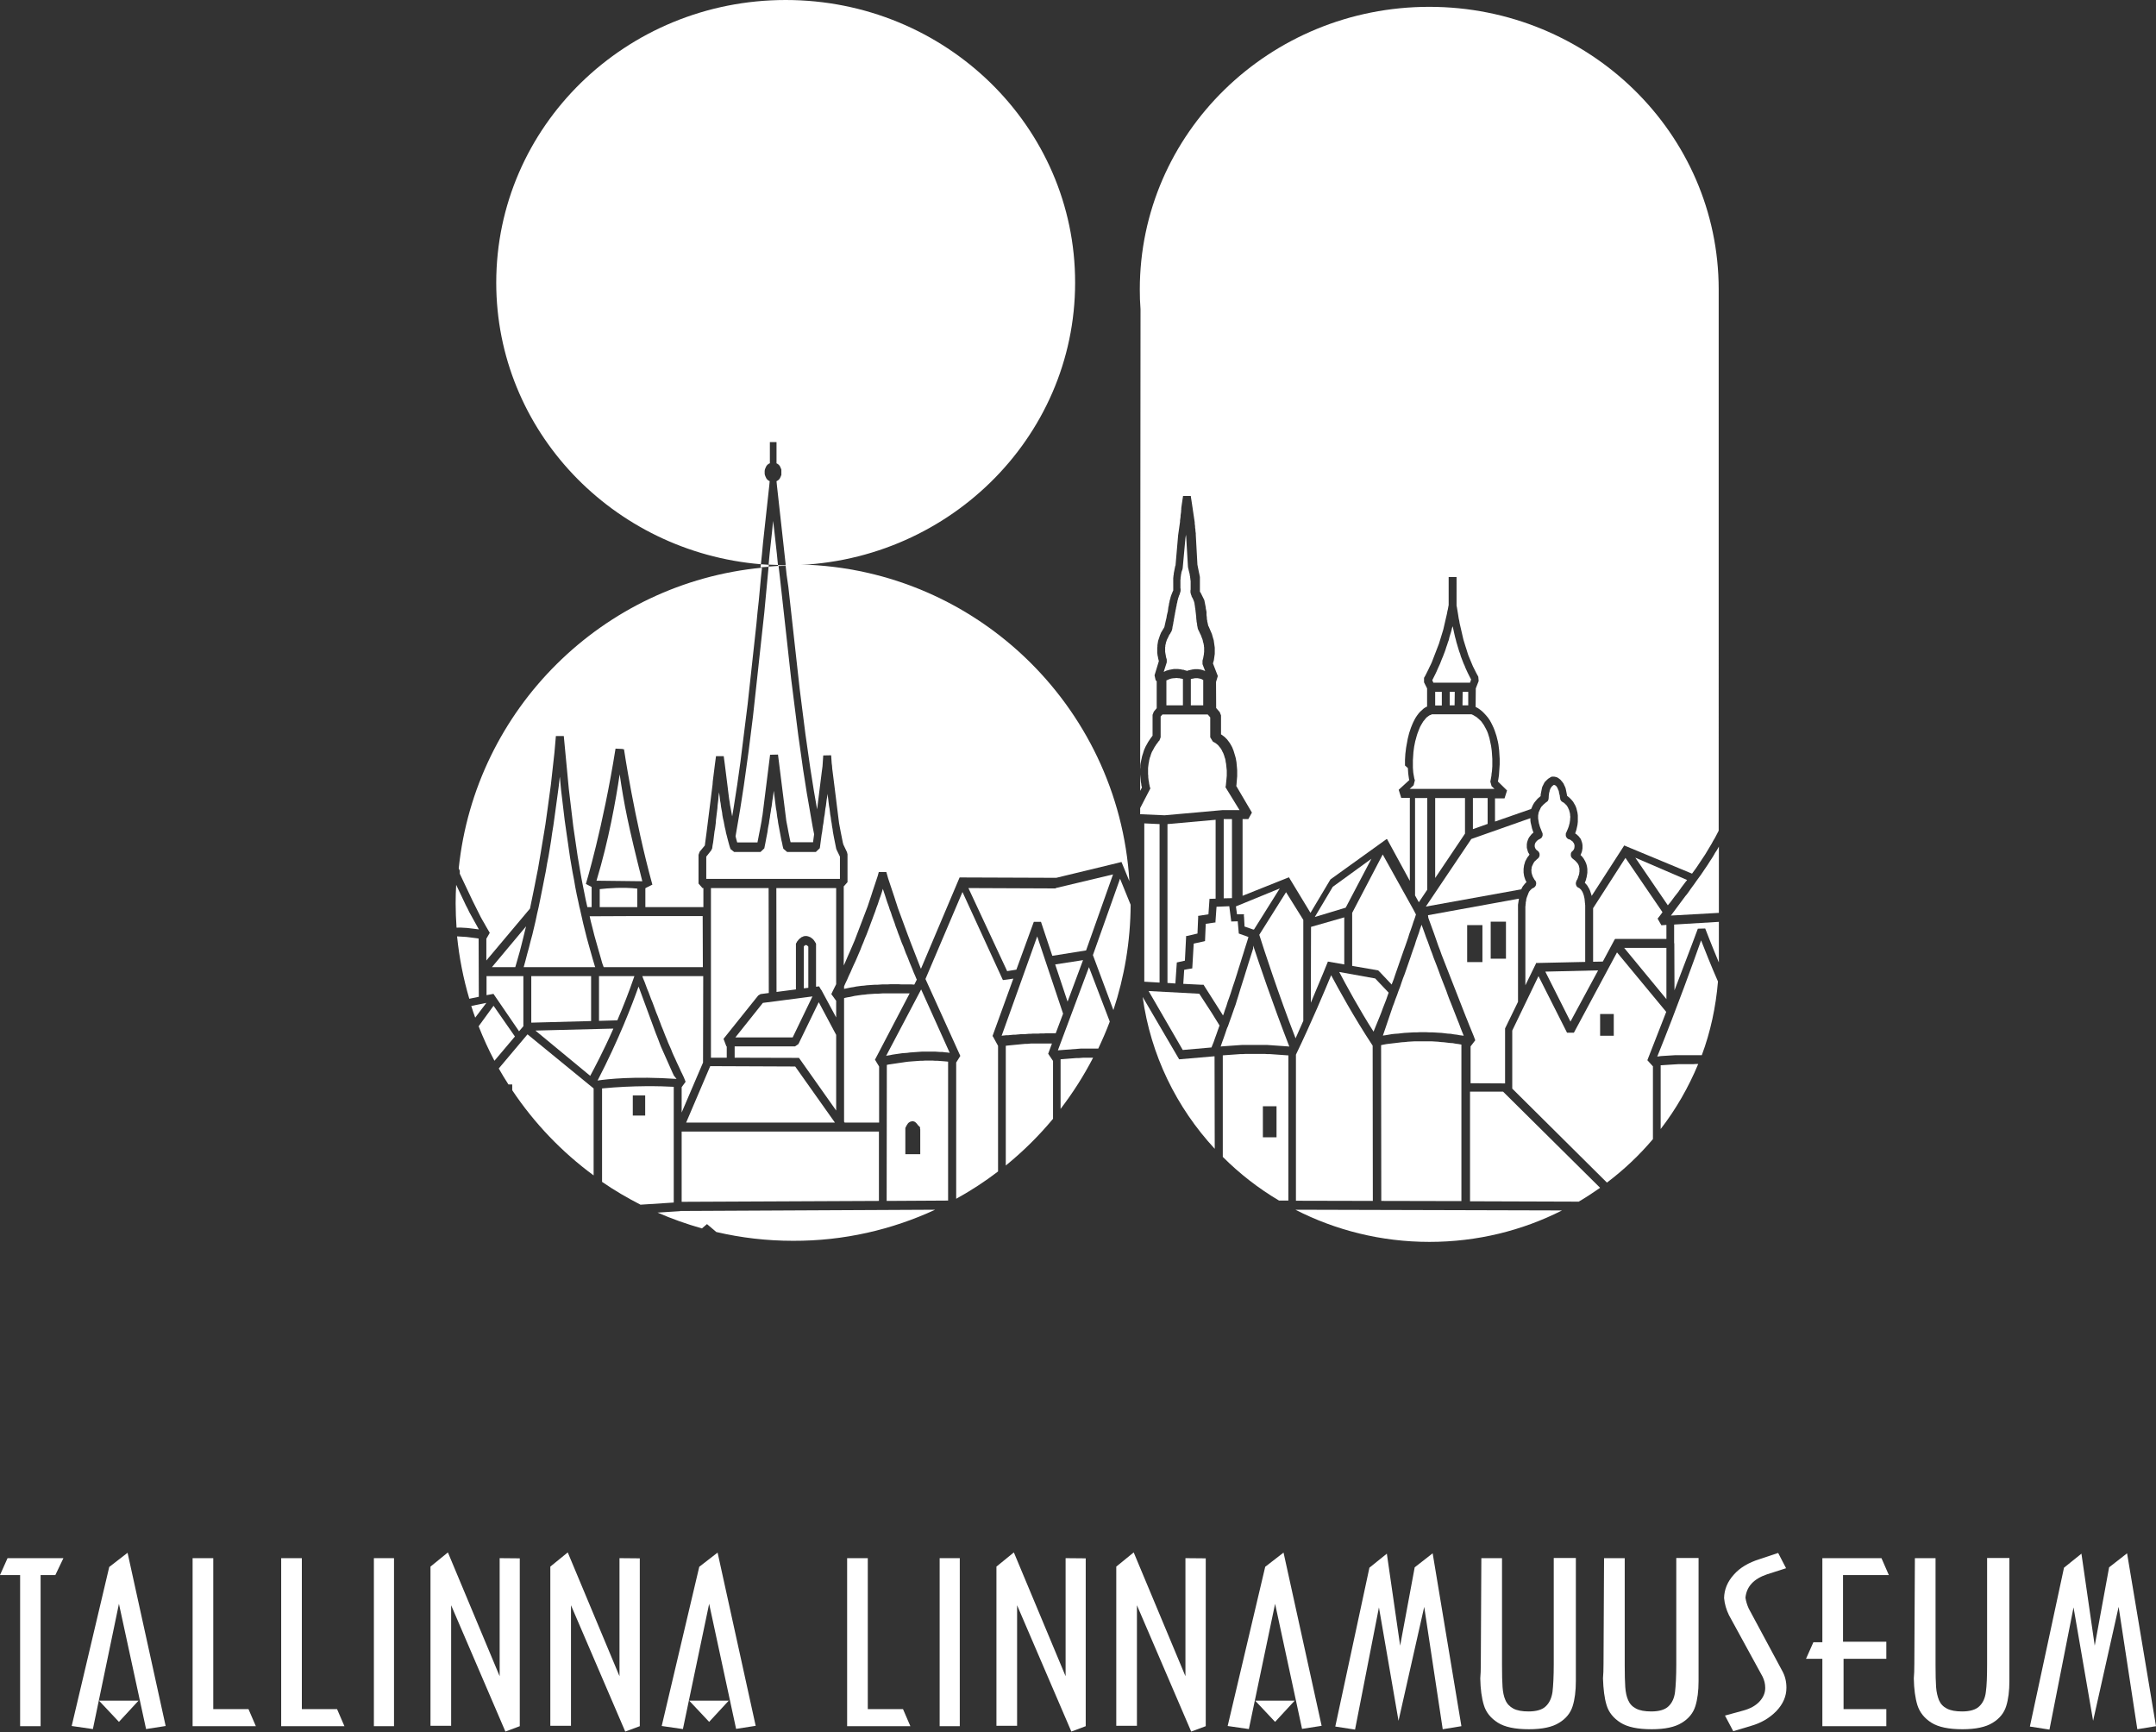 <?xml version="1.0" encoding="utf-8"?>
<!-- Generator: Adobe Illustrator 21.0.2, SVG Export Plug-In . SVG Version: 6.00 Build 0)  -->
<svg version="1.1" id="Layer_1" xmlns="http://www.w3.org/2000/svg" xmlns:xlink="http://www.w3.org/1999/xlink" x="0px" y="0px"
	 viewBox="0 0 1200 964" enable-background="new 0 0 1200 964" xml:space="preserve">
<rect x="0" y="0" width="1200" height="964" fill="#333333" stroke="none"/>
<g>
	<polygon fill="#FFFFFF" points="927.5,556 927.5,527.5 904,527.5 	"/>
	<polygon fill="#FFFFFF" points="892.1,535.1 898.7,522.8 898.8,522.8 898.9,522.5 927.5,522.5 927.5,514.7 924.7,514.9 
		922.6,511.2 924.1,509.3 925.2,507.8 925.3,507.6 904.7,477.4 886.7,505.4 886.7,505.7 886.7,506.3 886.7,506.8 886.7,507.3 
		886.7,507.3 886.7,535.2 	"/>
	<polygon fill="#FFFFFF" points="813.8,574.2 812.9,571.9 812.1,569.7 811.2,567.5 810.3,565.2 809.4,562.9 808.5,560.6 
		807.6,558.3 806.7,556.1 805.8,553.7 805,551.4 804.1,549.1 803.2,546.8 802.3,544.5 801.4,542.1 800.6,539.9 799.7,537.5 
		798.8,535.2 797.9,532.9 797.1,530.6 796.2,528.3 795.4,526 794.6,523.8 793.7,521.5 792.9,519.2 792.1,517 791.3,514.8 
		791.2,514.6 791.2,514.7 790.4,516.9 789.7,519.2 788.9,521.4 788.1,523.7 787.4,526 786.6,528.2 785.8,530.5 785,532.9 
		784.2,535.2 783.4,537.5 782.6,539.8 781.8,542.1 780.9,544.4 780.1,546.7 779.3,549.1 778.4,551.4 777.6,553.7 776.7,556 
		775.9,558.3 775,560.6 775,560.7 769.7,576.3 771.1,576.1 772.9,575.8 774.6,575.5 776.4,575.3 778.1,575.2 779.8,575 781.6,574.8 
		783.3,574.7 785.1,574.6 786.8,574.5 788.6,574.5 790.3,574.4 792,574.4 793.8,574.4 795.5,574.5 797.3,574.5 799,574.6 
		800.7,574.7 802.4,574.8 804.1,575 805.8,575.2 807.5,575.3 809.2,575.6 810.9,575.8 812.5,576.1 814.2,576.3 814.7,576.4 
		814.7,576.4 	"/>
	<polygon fill="#FFFFFF" points="810.2,580.8 808.6,580.5 807,580.4 805.3,580.2 803.7,580 802.1,579.9 800.4,579.7 798.7,579.6 
		797.1,579.5 795.4,579.5 793.7,579.5 792,579.5 790.4,579.5 788.7,579.5 787,579.5 785.3,579.6 783.6,579.7 781.9,579.9 780.2,580 
		778.6,580.2 776.9,580.4 775.2,580.6 773.5,580.8 771.8,581 770.2,581.3 768.7,581.6 768.8,668.3 813.4,668.4 813.4,581.3 
		811.8,581 	"/>
	<polygon fill="#FFFFFF" points="874.1,568.5 889.5,540 860.1,540.7 	"/>
	<polygon fill="#FFFFFF" points="794.4,495.1 794.4,444.1 787.6,444.1 787.6,498.3 789.7,502.1 	"/>
	<path fill="#FFFFFF" d="M816.6,532.9v-15.6v-2.5h2.2h4.1h2.2v2.5v15.6v2.5h-2.2h-4.1h-2.2V532.9z M829.7,531v-15.6v-2.5h2.2h4.1
		h2.2v2.5V531v2.5h-2.2h-4.1h-2.2V531z M795,510.8l0.8,2.2l0.8,2.2l0.8,2.2l0.8,2.2l0.8,2.3l0.8,2.3l0.8,2.3l0.9,2.3l0.8,2.3
		l0.9,2.3l0.9,2.3l0.9,2.3l0.9,2.3l0.9,2.3l0.9,2.3l0.9,2.3l0.9,2.3l0.9,2.3l0.9,2.3l0.9,2.3l0.9,2.3l0.9,2.3l0.9,2.3l0.9,2.3
		l0.9,2.2l0.9,2.3l0.9,2.2l0.9,2.2l0.9,2.2l0.8,2.2l-2.6,3.4v20.5l19.2,0.1v-30.6l7.2-14.8v-50.1v-0.1l0-0.1v-0.3V506l0-0.6l0-0.7
		l0-0.6l0-0.6l0.1-0.7l0.1-0.6l0.1-0.7l0.1-0.6l0.1-0.6l0-0.2l-50.6,9.2L795,510.8z"/>
	<polygon fill="#FFFFFF" points="798.8,444.1 798.8,488.6 815.4,463.9 815.4,444.1 	"/>
	<rect x="798.8" y="385" fill="#FFFFFF" width="3.7" height="7.6"/>
	<polygon fill="#FFFFFF" points="853.3,480.8 853.1,481.2 852.9,481.6 852.8,481.9 852.6,482.3 852.5,482.7 852.5,483.1 
		852.4,483.5 852.4,483.9 852.3,484.3 852.4,484.7 852.4,485.1 852.4,485.4 852.5,485.9 852.6,486.2 852.7,486.6 852.8,487 
		853,487.4 853.1,487.8 853.3,488.2 853.5,488.5 853.7,488.9 853.9,489.2 854.1,489.6 854.4,489.9 854.4,489.9 854.4,489.9 
		854.5,490 854.6,490.1 854.6,490.2 854.7,490.3 854.7,490.4 854.8,490.5 854.8,490.6 854.9,490.8 854.9,490.9 854.9,491 855,491.1 
		855,491.3 855,491.4 855,491.5 855,491.6 855,491.7 855,491.9 855,492 855,492.1 854.9,492.2 854.9,492.4 854.9,492.5 854.8,492.6 
		854.8,492.7 854.8,492.8 854.7,492.9 854.7,493 854.6,493.1 854.5,493.2 854.4,493.3 854.4,493.4 854.3,493.5 854.2,493.5 
		854.1,493.6 854.1,493.7 854,493.8 853.9,493.9 853.8,493.9 853.7,494 853.3,494.2 853,494.3 852.6,494.6 852.3,494.8 852.1,495.1 
		851.8,495.3 851.6,495.6 851.3,495.9 851.1,496.2 850.9,496.6 850.8,496.8 849.8,499.4 849.7,499.8 849.5,500.3 849.5,500.8 
		849.4,501.3 849.3,501.8 849.2,502.3 849.2,502.9 849.1,503.4 849.1,503.9 849,504.5 849,505 849,505.6 849,506.2 849,506.7 
		849,507.1 849,507.3 849,548.3 854.9,536.2 854.9,535.9 855,535.9 855,535.9 855.2,535.9 882.3,535.3 882.3,507.3 882.3,507.3 
		882.3,506.8 882.3,506.3 882.3,505.8 882.3,505.2 882.3,504.7 882.3,504.2 882.3,503.7 882.2,503.2 882.2,502.6 882.1,502.1 
		882.1,501.6 882,501 882,500.6 881.9,500 881.8,499.5 881.7,499.1 881.6,498.6 881.5,498.2 881.3,497.7 881.2,497.3 881,496.9 
		880.9,496.6 880.7,496.2 880.5,495.9 880.3,495.6 880.1,495.3 879.9,495 879.6,494.8 879.4,494.5 879.1,494.3 878.8,494.1 
		878.5,494 878.4,493.9 878.3,493.9 878.2,493.8 878.1,493.7 878,493.7 877.9,493.6 877.9,493.5 877.8,493.4 877.7,493.4 
		877.6,493.2 877.5,493.2 877.5,493.1 877.4,493 877.4,492.9 877.3,492.7 877.3,492.6 877.2,492.5 877.2,492.4 877.2,492.3 
		877.2,492.2 877.1,492.1 877.1,491.9 877.1,491.8 877.1,491.7 877.1,491.6 877.1,491.4 877.1,491.3 877.1,491.2 877.2,491.1 
		877.2,490.9 877.2,490.8 877.3,490.7 877.3,490.6 877.3,490.5 877.5,490.1 877.6,489.8 877.8,489.5 878,489.2 878.1,488.8 
		878.3,488.4 878.4,488 878.5,487.6 878.7,487.2 878.8,486.8 878.9,486.4 879,486 879,485.6 879.1,485.2 879.1,484.8 879.1,484.4 
		879.1,484 879.1,483.6 879.1,483.2 879,482.8 878.9,482.4 878.8,482 878.7,481.6 878.5,481.2 878.3,480.8 878,480.4 877.7,480 
		877.3,479.6 876.9,479.1 876.4,478.7 875.9,478.3 875.3,477.8 875.3,477.8 875.2,477.7 875.1,477.7 875,477.6 875,477.5 
		874.9,477.4 874.8,477.3 874.7,477.2 874.7,477.1 874.6,477 874.6,476.9 874.5,476.8 874.4,476.7 874.4,476.5 874.4,476.4 
		874.3,476.3 874.3,476.2 874.3,476.1 874.3,476 874.3,475.8 874.3,475.7 874.3,475.6 874.3,475.5 874.3,475.4 874.3,475.2 
		874.3,475.1 874.3,475 874.4,474.9 874.4,474.7 874.4,474.6 874.5,474.6 874.5,474.4 874.6,474.3 874.7,474.2 874.7,474.1 
		874.8,474 874.9,473.9 874.9,473.9 875,473.8 875.1,473.7 875.2,473.6 875.3,473.5 875.4,473.5 875.5,473.4 875.6,473.2 
		875.7,473.1 875.8,472.9 875.9,472.8 876,472.6 876.1,472.4 876.2,472.2 876.2,472 876.3,471.7 876.3,471.5 876.3,471.2 876.4,471 
		876.4,470.7 876.3,470.5 876.3,470.3 876.3,470 876.2,469.8 876.1,469.6 876,469.3 875.9,469.1 875.7,468.9 875.6,468.7 
		875.4,468.4 875.2,468.2 874.9,468 874.6,467.8 874.3,467.5 873.9,467.3 873.5,467.1 873.1,467 873,467 872.9,466.9 872.8,466.9 
		872.7,466.8 872.6,466.8 872.6,466.7 872.4,466.6 872.3,466.5 872.3,466.5 872.2,466.4 872.1,466.3 872,466.2 872,466.1 871.9,466 
		871.8,465.9 871.8,465.8 871.7,465.7 871.7,465.6 871.6,465.5 871.6,465.4 871.6,465.3 871.5,465.2 871.5,465 871.5,464.9 
		871.5,464.8 871.5,464.7 871.5,464.5 871.5,464.4 871.5,464.3 871.5,464.2 871.5,464.1 871.5,464 871.5,463.8 871.6,463.7 
		871.6,463.6 871.7,463.5 871.7,463.4 871.8,463.2 872.1,462.5 872.4,461.8 872.7,461.1 873,460.3 873.2,459.7 873.4,458.9 
		873.6,458.2 873.7,457.6 873.8,456.9 873.9,456.3 873.9,455.6 874,455 874,454.3 873.9,453.7 873.9,453.2 873.8,452.6 873.7,452.1 
		873.5,451.5 873.4,451 873.2,450.5 873,450.1 872.8,449.6 872.6,449.2 872.3,448.7 872.1,448.4 871.8,448 871.5,447.7 871.1,447.4 
		870.8,447 870.4,446.7 870,446.5 869.9,446.4 869.8,446.4 869.7,446.3 869.6,446.2 869.5,446.2 869.4,446.1 869.3,446.1 869.2,446 
		869.2,445.9 869.1,445.9 869,445.8 868.9,445.7 868.9,445.6 868.8,445.5 868.7,445.4 868.7,445.3 868.6,445.2 868.6,445.1 
		868.5,445 868.5,444.9 868.4,444.8 868.4,444.6 868.4,444.5 868.4,444.4 868.3,443.9 868.2,443.5 868.2,443 868.1,442.6 868,442.2 
		867.9,441.8 867.8,441.4 867.7,441 867.7,440.7 867.6,440.3 867.5,440 867.4,439.7 867.2,439.4 867.1,439.1 867,438.8 866.9,438.6 
		866.8,438.3 866.6,438.1 866.5,437.9 866.4,437.7 866.3,437.6 866.1,437.4 866,437.3 865.9,437.2 865.7,437.1 865.6,437 865.4,437 
		865.3,436.9 865.1,436.8 864.9,436.8 864.9,436.8 864.7,436.8 864.6,437 864.4,437.1 864.3,437.2 864.1,437.3 864,437.4 
		863.8,437.6 863.7,437.7 863.6,437.9 863.5,438 863.4,438.2 863.2,438.3 863.1,438.6 863,438.8 862.9,439 862.8,439.2 862.7,439.5 
		862.6,439.7 862.5,440 862.5,440.3 862.4,440.6 862.3,441 862.2,441.3 862.2,441.7 862.1,442 862.1,442.5 862,442.9 862,443.3 
		862,443.8 861.9,444 862,444.1 862,444.2 861.9,444.3 861.9,444.4 861.9,444.6 861.9,444.7 861.9,444.8 861.8,444.9 861.8,445 
		861.8,445.1 861.7,445.3 861.7,445.3 861.6,445.4 861.6,445.6 861.5,445.7 861.4,445.7 861.4,445.9 861.3,445.9 861.2,446 
		861.1,446.1 861,446.2 860.9,446.2 860.8,446.3 860.4,446.6 859.9,447 859.5,447.4 859.1,447.7 858.7,448.1 858.4,448.5 858,448.8 
		857.8,449.2 857.5,449.6 857.3,450.1 857.1,450.5 856.9,450.9 856.7,451.4 856.5,451.8 856.4,452.1 856.1,453.8 856.1,454.3 
		856.1,454.9 856.1,455.5 856.2,456.1 856.3,456.7 856.4,457.3 856.5,458 856.7,458.7 856.9,459.4 857.1,460.1 857.4,460.9 
		857.7,461.6 858,462.4 858.3,463.2 858.3,463.2 858.3,463.2 858.3,463.2 858.4,463.3 858.4,463.4 858.5,463.5 858.5,463.6 
		858.5,463.7 858.6,463.9 858.6,464 858.6,464.1 858.6,464.2 858.6,464.4 858.6,464.5 858.6,464.6 858.6,464.7 858.6,464.9 
		858.6,465 858.5,465.1 858.5,465.2 858.5,465.3 858.4,465.4 858.4,465.5 858.3,465.7 858.3,465.8 858.2,465.8 858.2,466 858.1,466 
		858,466.2 858,466.2 857.9,466.3 857.8,466.4 857.7,466.5 857.6,466.5 857.5,466.6 857.4,466.7 857.3,466.7 857.2,466.8 856.8,467 
		856.4,467.2 856.1,467.4 855.8,467.6 855.5,467.9 855.3,468.1 855.1,468.3 854.9,468.6 854.7,468.8 854.6,469 854.5,469.2 
		854.4,469.5 854.3,469.7 854.3,469.9 854.2,470.1 854.2,470.3 854.2,470.5 854.2,470.7 854.2,470.9 854.2,471.2 854.3,471.3 
		854.3,471.5 854.4,471.8 854.5,472 854.6,472.2 854.7,472.4 854.9,472.6 855,472.8 855.2,473 855.4,473.1 855.6,473.3 855.7,473.4 
		855.8,473.4 855.9,473.5 855.9,473.6 856,473.6 856.1,473.7 856.2,473.8 856.3,473.9 856.4,473.9 856.4,474.1 856.5,474.2 
		856.5,474.3 856.6,474.4 856.7,474.5 856.7,474.6 856.8,474.7 856.8,474.8 856.8,474.9 856.9,475.1 856.9,475.2 856.9,475.3 
		856.9,475.4 856.9,475.6 856.9,475.7 856.9,475.8 856.9,475.9 856.9,476 856.9,476.2 856.9,476.3 856.8,476.4 856.8,476.5 
		856.7,476.6 856.7,476.7 856.7,476.8 856.6,477 856.5,477 856.5,477.2 856.4,477.2 856.4,477.3 856.3,477.4 856.2,477.5 
		856.1,477.6 856,477.7 855.9,477.8 855.5,478.1 855.1,478.5 854.7,478.9 854.3,479.2 854,479.6 853.7,480 853.5,480.4 	"/>
	<polygon fill="#FFFFFF" points="830.2,437.5 829.5,435 829.7,433.9 829.9,432.8 830.1,431.7 830.2,430.5 830.4,429.2 830.5,427.9 
		830.6,426.5 830.6,425.1 830.6,423.7 830.6,422.3 830.5,420.8 830.4,419.3 830.3,417.9 830.1,416.4 829.9,415 829.6,413.6 
		829.3,412.2 829,410.8 828.6,409.5 828.2,408.2 827.7,406.9 827.1,405.7 826.5,404.6 825.9,403.5 825.2,402.5 824.5,401.5 
		823.7,400.7 822.8,399.9 821.9,399.1 820.9,398.5 819.9,397.9 819,397.5 797,397.5 796.4,397.8 795.6,398.1 794.9,398.6 
		794.2,399.1 793.5,399.8 792.9,400.6 792.2,401.4 791.6,402.4 791,403.4 790.4,404.5 789.9,405.7 789.4,407 788.9,408.3 
		788.5,409.6 788.1,411.1 787.7,412.5 787.4,414 787.1,415.5 786.9,417 786.7,418.5 786.6,420 786.5,421.5 786.4,423 786.4,424.4 
		786.4,425.8 786.4,427.2 786.5,428.6 786.6,429.9 786.8,431.1 787,432.2 787.2,433.3 787.5,434.2 786.8,437 784.6,439 831.8,439 	
		"/>
	<polygon fill="#FFFFFF" points="814.1,385 814,392.5 817.2,392.5 817.2,385 	"/>
	<polygon fill="#FFFFFF" points="806.9,385 806.9,392.5 809.6,392.5 809.7,385 	"/>
	<polygon fill="#FFFFFF" points="793.6,504.5 846.7,494.9 846.7,494.9 847,494.3 847.3,493.7 847.6,493.2 848,492.7 848.4,492.2 
		848.8,491.7 849.3,491.2 849.6,490.9 849.5,490.6 849.2,490.1 848.9,489.4 848.7,488.8 848.5,488.2 848.3,487.5 848.2,486.9 
		848.1,486.2 848,485.6 848,484.9 848,484.2 848,483.5 848.1,482.8 848.2,482.1 848.3,481.4 848.5,480.8 848.7,480.1 848.9,479.4 
		849.2,478.8 849.6,478.1 849.9,477.5 850.3,476.9 850.8,476.3 851.2,475.7 851.3,475.6 851.2,475.4 850.9,474.9 850.6,474.4 
		850.4,473.9 850.2,473.3 850.1,472.7 849.9,472.2 849.8,471.6 849.8,471 849.8,470.4 849.8,469.8 849.9,469.2 850,468.6 850.2,468 
		850.4,467.4 850.6,466.9 850.9,466.3 851.2,465.8 851.6,465.3 852,464.8 852.4,464.3 852.8,463.9 853.3,463.5 853.5,463.3 
		853.3,462.8 853,461.9 852.7,461 852.5,460.1 852.3,459.2 852.1,458.4 851.9,457.5 851.8,456.6 851.8,455.8 851.8,455.3 
		818.9,466.9 	"/>
	<polygon fill="#FFFFFF" points="818.2,379.9 818.8,378.1 818.8,378.1 818.1,376.8 817.5,375.6 816.9,374.4 816.3,373.1 
		815.7,371.8 815.2,370.5 814.6,369.2 814.1,367.9 813.6,366.6 813.1,365.3 812.7,363.9 812.2,362.6 811.8,361.3 811.4,360 
		811,358.6 810.6,357.3 810.3,356 809.9,354.6 809.6,353.3 809.3,352 809,350.6 808.7,349.3 808.5,348.5 808.2,349.4 807.9,350.7 
		807.5,352.1 807.1,353.4 806.7,354.7 806.4,356.1 805.9,357.4 805.5,358.7 805,360.1 804.6,361.4 804.1,362.8 803.6,364.1 
		803.1,365.4 802.5,366.8 802,368.1 801.5,369.4 800.9,370.7 800.3,372 799.7,373.4 799.1,374.7 798.5,375.9 797.8,377.3 
		797.2,378.5 797.2,378.6 797.8,379.9 	"/>
	<path fill="#FFFFFF" d="M769.7,561l0.9-2.3l0.9-2.3l0.8-2.3l0.6-1.7l-7.5-7.9l-20-3.6c3.6,6.9,11.5,21.4,19.1,33.2l0.8-2l0.9-2.2
		l0.9-2.2l0.9-2.2l0.9-2.3L769.7,561z"/>
	<polygon fill="#FFFFFF" points="819.8,444.1 819.8,461.4 828,458.5 828,444.1 	"/>
	<polygon fill="#FFFFFF" points="928.6,503.4 929.8,502 930.9,500.5 932,499 933.2,497.5 934.3,496.1 934.6,495.6 935.4,494.5 
		935.8,493.9 938.3,490.6 938.8,490 939,489.7 910.2,477.3 928.3,503.8 	"/>
	<path fill="#FFFFFF" d="M931.9,524.9L931.9,524.9l0.1,26.2c8.2-21.3,13-34.3,13-34.3l4.1-0.1c0,0,3,7.9,7.6,18.9c0-0.6,0-1.2,0-1.8
		V513l-24.9,1.5V524.9z"/>
	<path fill="#FFFFFF" d="M942.3,592.2h-1.7l-1.7,0l-1.6,0l-1.6,0l-1.6,0l-1.6,0.1l-1.6,0.1l-1.6,0.1l-1.5,0.1l-1.5,0.1l-1.5,0.1
		l-0.5,0v35.5c8.5-11,15.5-23.2,20.9-36.2l-1.3,0L942.3,592.2z"/>
	<path fill="#FFFFFF" d="M898.2,566.7v7.2v2.5H896h-3.2h-2.2V574v-7.2v-2.5h2.2h3.2h2.2V566.7z M919.9,593.3l-3-3.3
		c3.8-9.8,7.3-18.7,10.5-26.9L900,530l-24,44.7l-3.8,0l-15.9-31.5l-14.6,30.3v32.3l52.7,52.3c9.4-7.1,18-15.2,25.6-24.2v-40.6
		L919.9,593.3z"/>
	<polygon fill="#FFFFFF" points="752.6,537.5 767,540 767.1,540 767.1,540 767.2,540.1 767.6,540.6 767.6,540.5 774.6,547.9 
		774.8,547.3 775.7,545 776.5,542.6 777.3,540.3 778.1,538 778.9,535.7 779.7,533.4 780.5,531.1 781.3,528.8 782.1,526.6 
		782.9,524.3 783.7,522 784.4,519.7 785.2,517.5 786,515.2 786.7,513 787.5,510.8 788.1,508.9 786.8,506.4 786.8,506.4 769.6,475.5 
		752.6,508 	"/>
	<path fill="#FFFFFF" d="M922.4,588l0.5-0.1l1.5-0.2l1.5-0.1l1.6-0.1l1.6-0.1l1.6-0.1l1.6-0.1l1.6,0l1.6,0l1.7,0l1.7,0l1.7,0l1.7,0
		l1.7,0l1.7,0l1.5,0c4.8-12.9,7.8-26.7,9-41c-4-9.1-7.4-17.8-9.4-22.9C942.7,534.9,933.6,560.3,922.4,588"/>
	<path fill="#FFFFFF" d="M818.2,607.4v61.1l60.5,0.2c4.1-2.4,8-5,11.9-7.7l-54-53.5H818.2z"/>
	<path fill="#FFFFFF" d="M795.6,691.1c26.6,0,51.7-6.3,73.8-17.5L721,673.2C743.3,684.6,768.7,691.1,795.6,691.1"/>
	<path fill="#FFFFFF" d="M697.5,527.8l-0.7,2.2l-0.7,2.2l-0.7,2.2l-0.7,2.2l-0.7,2.3l-0.7,2.2l-0.7,2.3l-0.7,2.2l-0.7,2.2l-0.7,2.2
		l-0.7,2.3l-0.7,2.3l-0.7,2.2l-0.7,2.3l-0.8,2.2l-0.8,2.3l-0.8,2.3l-0.8,2.2l-0.8,2.3l-0.2,0.5l0,0.4l-0.2,0l-0.5,1.3L682,575
		l-0.8,2.3l-0.8,2.2l-0.8,2.3l-0.2,0.6l0.6-0.1l1.4-0.1l1.4-0.1l1.4-0.1l1.4-0.1l1.4-0.1l1.4-0.1l1.4-0.1l1.5-0.1l1.4,0l1.4,0l1.4,0
		l1.4,0l1.4,0h1.4l1.4,0l1.4,0l1.4,0l1.4,0l1.4,0.1l1.4,0.1l1.4,0.1l1.4,0.1l1.4,0.1l1.5,0.1l1.4,0.1l1.4,0.1l1,0.1
		c-9.7-25.1-17-46.8-20.1-56.2L697.5,527.8z"/>
	<path fill="#FFFFFF" d="M676,587.8L676,587.8L676,587.8l-19.7,1.7L636,554.8c4.4,32.3,18.8,61.5,40.1,84.5L676,587.8L676,587.8z"/>
	<polygon fill="#FFFFFF" points="680.6,450.8 680.8,450.8 689.9,450.8 682.1,438.1 682.3,437 682.4,435.9 682.5,434.9 682.6,433.9 
		682.7,432.8 682.8,431.8 682.8,430.8 682.8,429.8 682.8,428.7 682.7,427.8 682.6,426.8 682.5,425.8 682.4,424.9 682.2,424 
		682.1,423.1 681.9,422.2 681.6,421.4 681.4,420.6 681.1,419.8 680.8,419 680.4,418.3 680.1,417.6 679.7,416.9 679.3,416.3 
		678.8,415.7 678.4,415.2 677.9,414.6 677.4,414.2 676.8,413.7 676.2,413.3 675.6,413 675,412.6 673.6,410.3 673.6,399.2 
		672.2,397.6 671.9,397.6 647,397.6 647,397.6 646,398.7 646,410.3 645.3,412.1 644.7,412.7 644.2,413.5 643.6,414.2 643.2,414.9 
		642.7,415.6 642.3,416.3 641.9,417.1 641.5,417.8 641.1,418.5 640.8,419.3 640.5,420.1 640.3,420.9 640,421.6 639.8,422.4 
		639.6,423.2 639.5,424 639.3,424.9 639.2,425.7 639.1,426.5 639,427.4 639,428.2 639,429.1 639,429.9 639,430.8 639.1,431.7 
		639.1,432.6 639.2,433.4 639.3,434.3 639.5,435.2 639.6,436.1 639.8,437 640,438 640.3,438.7 634.6,449.7 634.6,453.1 648.2,453.7 
			"/>
	<polygon fill="#FFFFFF" points="655,535.6 659.5,534.6 660.2,520.8 660.5,520.9 666.5,519.5 666.9,510.1 666.8,509.7 672.6,508.8 
		673.2,500.1 673.3,500.2 676.6,500.1 676.6,456.2 649.8,458.6 649.8,547 654.2,547.3 	"/>
	<polygon fill="#FFFFFF" points="676.6,513.3 671.1,514.1 670.7,523.7 670.4,523.7 670.4,523.8 664.4,525.1 663.6,538.9 
		660.6,539.4 659.1,539.7 658.6,547.5 668.7,548 668.7,548 669.9,548 670.5,549 680.1,564.1 680.7,565.1 681.1,564.2 681.8,562 
		682.6,559.8 683.3,557.5 684.1,555.3 684.9,553 685.6,550.8 686.3,548.6 687.1,546.3 687.8,544.1 688.5,541.9 689.2,539.6 
		689.9,537.4 690.6,535.2 691.3,532.9 692,530.7 692.7,528.4 693.4,526.2 694.1,524 694.8,521.7 694.8,521.4 689.5,519.5 
		688.9,512.7 685.3,512.8 684.2,504.3 677.1,504.6 676.5,513.1 	"/>
	<polygon fill="#FFFFFF" points="645.4,458.6 636.9,458.2 636.9,546.3 645.4,546.8 	"/>
	<polygon fill="#FFFFFF" points="667.5,553 639.3,551.5 658.3,584.3 674.3,582.9 674.6,582.1 675.5,579.9 676.3,577.6 677.1,575.4 
		677.9,573.1 678.7,570.9 678.8,570.7 674.4,563.6 	"/>
	<polygon fill="#FFFFFF" points="955.6,473.1 954.6,474.6 953.7,476.2 952.7,477.8 951.7,479.3 950.7,480.9 949.7,482.4 948.6,484 
		947.6,485.5 946.5,487.1 945.4,488.6 944.3,490.1 943.2,491.7 942.1,493.2 941,494.7 939.9,496.3 938.8,497.8 938.1,498.6 
		930,509.5 956.7,508 956.7,471.1 956.5,471.5 	"/>
	<path fill="#FFFFFF" d="M634.7,426l0.1-1l0.2-1l0.2-1l0.2-0.9l0.2-1l0.3-1l0.3-0.9l0.3-1l0.3-0.9l0.4-0.9l0.4-0.9l0.5-0.9l0.5-0.9
		l0.5-0.9l0.6-0.9l0.6-0.9l0.6-0.8l0.6-0.8l0,0v-11.6l0.7-1.8l1.6-1.9v-15l-0.6-0.6l-0.6-2.7l2.4-7.9l-0.2-0.8l-0.2-0.8l-0.1-0.7
		l-0.2-0.8l-0.1-0.8l-0.1-0.7l0-0.7l0-0.7v-0.7l0-0.7l0.1-0.7l0-0.7l0.1-0.7l0.1-0.6l0.1-0.6l0.1-0.6l0.2-0.6l0.2-0.6l0.2-0.6
		l0.2-0.6l0.2-0.6l0.2-0.5l0.2-0.5l0.2-0.5l0.3-0.5l0.3-0.5l0.3-0.5l0.3-0.5l0.3-0.5l0.3-0.5l0,0l0.1-0.3l0.2-0.9l0.2-0.9l0.2-0.9
		l0.2-0.9l0.2-0.8l0.2-0.9l0.1-0.8l0.2-0.9l0.2-0.8l0.2-0.8l0.1-0.8l0.1-0.8l0.1-0.8l0.2-0.7l0.1-0.7l0.1-0.7l0.2-0.7l0.1-0.7
		l0.2-0.7l0.2-0.6l0.1-0.6l0.2-0.6l0.2-0.6l0.2-0.5l0.2-0.5l0.2-0.5l0.2-0.5l0.2-0.4l0.1-0.2l0-0.4l0-0.4l0-0.5l0-0.4l0-0.4v-0.5
		l0-0.5v-0.4v-0.4V324l0-0.5v-0.5l0-0.5l0-0.4l0-0.5l0.1-0.5l0-0.5l0.1-0.5l0.1-0.5l0-0.5l0.1-0.5l0.1-0.5l0.1-0.5l0.1-0.5l0.1-0.5
		l0.1-0.5l0.1-0.5l0.1-0.5l0.2-0.5l0-0.1l1.4-16.2l0-0.2l0.1-0.7l0.1-0.7l0.1-0.7l0.1-0.7l0.1-0.7l0.1-0.7l0.1-0.7l0.1-0.7l0.1-0.7
		l0.1-0.7l0.1-0.7l0-0.7l0.1-0.7l0.1-0.7l0.1-0.7l0-0.7l0.1-0.7l0.1-0.7l0.1-0.7l0-0.7l0.1-0.7l0-0.7l0.1-0.7l0.1-0.7l0.1-0.7
		l0.1-0.7l0.1-0.6l0.1-0.7l0.1-0.7l0.1-0.6l0.1-0.7l0.1-0.6l4.3,0l0.1,0.7l0.1,0.7l0.1,0.6l0.1,0.7l0.1,0.6l0.1,0.7l0.1,0.6l0.1,0.7
		l0.1,0.7l0.1,0.6l0.1,0.7l0.1,0.7l0.1,0.7l0.1,0.6l0.1,0.7l0.1,0.7l0.1,0.6l0.1,0.7l0.1,0.7l0.1,0.6l0.1,0.7l0.1,0.7l0,0.7l0.1,0.7
		l0.1,0.7l0,0.7l0.1,0.7l0.1,0.6l0,0.7l0.1,0.6l0.1,0.7l0,0.7l0,0.1l0.9,16.5l0,0.1l0.1,0.5l0.1,0.5l0.1,0.5l0.1,0.5l0.1,0.5
		l0.1,0.5l0.1,0.5l0.1,0.5l0.1,0.5l0.1,0.4l0.1,0.5l0.1,0.5l0.1,0.5l0.1,0.5l0,0.5l0,0.5l0,0.5l0,0.5l0,0.5l0,0.5v0.5l0,0.5v0.5v0.5
		l0,0.5l0,0.5l0,0.5l0,0.5l0,0.5l0,0.4l0,0l0,0.1l0,0.1l0,0.1l0.1,0.1l0.1,0.1l0.1,0.2l0.1,0.1l0.1,0.2l0.1,0.2l0.1,0.2l0.1,0.2
		l0.1,0.2l0.1,0.2l0.1,0.2l0.1,0.2l0.1,0.2l0.1,0.2l0.1,0.2l0.1,0.2l0.1,0.2l0.1,0.2l0.1,0.2l0.1,0.2l0.1,0.2l0.1,0.2l0.1,0.2
		l0.1,0.2l0.1,0.3v0l0.1,0.5l0.1,0.5l0.1,0.5l0.1,0.5l0.1,0.5l0.1,0.5l0.1,0.5l0.1,0.5l0,0.5l0.1,0.4l0.1,0.5l0.1,0.5l0.1,0.5l0,0.5
		l0,0.4l0,0.4l0,0.5l0.1,0.5l0,0.4l0.1,0.4l0,0.5l0,0.4l0.1,0.4l0.1,0.4l0,0.4l0.1,0.4l0.1,0.4l0.1,0.5l0.1,0.4l0.1,0.5l0.1,0.4l0,0
		l0.2,0.3l0.3,0.7l0.3,0.7l0.3,0.7l0.3,0.7l0.3,0.7l0.3,0.7l0.2,0.7l0.2,0.7l0.2,0.7l0.2,0.7l0.2,0.6l0.1,0.7l0.1,0.7l0.1,0.7
		l0.1,0.7l0.1,0.7l0.1,0.7l0,0.7l0,0.7v0.7l0,0.7l0,0.7l-0.1,0.7l-0.1,0.7l-0.1,0.7l-0.1,0.7l-0.1,0.7l-0.2,0.7l-0.2,0.7l-0.1,0.4
		l2.7,7l-1,3.3l0,0V394l2,2.3l0.7,1.8v10.6l0.4,0.2l0.8,0.6l0.8,0.6l0.7,0.7l0.7,0.7l0.6,0.8l0.6,0.8l0.6,0.9l0.5,0.9l0.5,0.9l0.4,1
		l0.4,1l0.3,1l0.3,1l0.3,1l0.3,1.1l0.2,1.1l0.2,1.1l0.1,1.1l0.1,1.1l0.1,1.1l0.1,1.2l0,1.1v1.1l0,1.2l-0.1,1.1l-0.1,1.2l-0.1,1.2
		l-0.1,1.2l-0.1,0.7l8.7,14.8l-2,3.6l-3.2,0v42.7l25.8-10.3l12,19.8l11.1-18.6l31.3-22.5l0.1,0.1l0.1-0.1l12.7,23.3v-46.2h-4.8
		l-1.4-4.5l5.9-5.4l-0.2-0.8l-0.2-1.4l-0.2-1.5l-0.1-1.5l-0.1-1.5L782,426v-1.6l0-1.6l0.1-1.7l0.1-1.6l0.2-1.6l0.2-1.7l0.3-1.7
		l0.3-1.6l0.3-1.7l0.4-1.6l0.4-1.6l0.5-1.5l0.5-1.5l0.6-1.5l0.6-1.4l0.7-1.4l0.7-1.3l0.8-1.2l0.9-1.2l0.9-1l1-0.9l1-0.9l1.1-0.7
		l0.7-0.3l0-10.1l-1.7-3.4l0-2.5l0.7-1.2l0.6-1.2l0.6-1.2l0.6-1.2l0.6-1.3l0.6-1.2l0.6-1.3l0.5-1.3l0.5-1.3l0.5-1.3l0.5-1.3l0.5-1.3
		l0.5-1.3l0.5-1.3l0.5-1.3l0.4-1.3l0.4-1.3l0.4-1.3l0.4-1.3l0.4-1.3l0.4-1.3l0.3-1.3l0.3-1.3l0.3-1.3l0.3-1.3l0.3-1.3l0.3-1.3
		l0.3-1.3l0.2-1.2l0.3-1.2l0.2-1.2l0.2-1v-15.6h4.4V337l0.2,1l0.2,1.2l0.2,1.2l0.2,1.2l0.2,1.3l0.2,1.3l0.3,1.3l0.2,1.3l0.3,1.3
		l0.3,1.3l0.3,1.3l0.3,1.3l0.3,1.3l0.3,1.3l0.3,1.3l0.4,1.3l0.4,1.3l0.4,1.3l0.4,1.2l0.4,1.3l0.4,1.3l0.4,1.2l0.5,1.2l0.5,1.2
		l0.5,1.2l0.5,1.2l0.5,1.2l0.6,1.2l0.6,1.2l0.6,1.2l0.6,1.1l0.6,1.1l0.2,2.4l-1.6,4.1l-0.1,10.3l1.3,0.7l1.3,0.9l1.2,1l1.1,1.1
		l1,1.1l1,1.2l0.9,1.3l0.8,1.4l0.7,1.4l0.7,1.5l0.6,1.5l0.5,1.5l0.5,1.5l0.4,1.6l0.4,1.6l0.3,1.6l0.2,1.6l0.2,1.6l0.1,1.6l0.1,1.6
		l0.1,1.6l0,1.6v1.5l-0.1,1.5l-0.1,1.5l-0.1,1.5l-0.1,1.4l-0.2,1.4l-0.2,1.3l-0.2,0.9l5.1,5l-1.4,4.4h-5.3v12.9l20.1-7l0.2-0.4
		l0.3-0.7l0.3-0.7l0.3-0.6l0.4-0.7l0.4-0.6l0.5-0.6l0.5-0.6l0.5-0.6l0.5-0.5l0.6-0.5l0.6-0.5l0.2-0.2l0-0.3l0-0.5l0.1-0.5l0.1-0.5
		l0.1-0.5l0.1-0.5l0.1-0.5l0.1-0.5l0.1-0.5l0.1-0.4l0.1-0.4l0.2-0.4l0.2-0.4l0.2-0.4l0.2-0.4l0.2-0.4l0.2-0.4l0.2-0.3l0.3-0.3
		l0.3-0.3l0.3-0.3l0.3-0.3l0.3-0.3l0.3-0.2l0.3-0.3l0.4-0.2l0.3-0.2l0.3-0.2l0.4-0.2l0.4-0.2l0.1,0l0.1,0l0.1,0l0.1,0l0.1,0l0.1,0
		h0.1l0.1,0l0,0l0.5,0l0.5,0.1l0.5,0.1l0.4,0.1l0.4,0.2l0.4,0.2l0.4,0.3l0.4,0.3l0.4,0.3l0.3,0.3l0.3,0.4l0.3,0.3l0.3,0.4l0.3,0.4
		l0.3,0.4l0.2,0.4l0.2,0.5l0.2,0.4l0.2,0.4l0.2,0.5l0.2,0.5l0.1,0.5l0.1,0.4l0.1,0.5l0.1,0.5l0.1,0.5l0.1,0.5l0.1,0.5l0.1,0.5l0,0.3
		l0.2,0.1l0.6,0.5l0.6,0.5l0.5,0.5l0.5,0.5l0.5,0.6l0.5,0.6l0.4,0.7l0.4,0.7l0.4,0.7l0.3,0.7l0.3,0.8l0.2,0.8l0.2,0.8l0.2,0.8
		l0.1,0.8l0.1,0.8l0,0.9v0.9l0,0.8l0,0.9l-0.1,0.9l-0.1,0.9l-0.2,0.9l-0.2,0.9l-0.2,0.9l-0.3,0.9l-0.3,0.9l-0.1,0.2l0.2,0.1l0.6,0.4
		l0.5,0.5l0.5,0.4l0.4,0.5l0.4,0.5l0.4,0.5l0.3,0.6l0.2,0.6l0.2,0.6l0.2,0.6l0.1,0.6l0.1,0.6l0,0.6v0.6l0,0.6l-0.1,0.6l-0.1,0.6
		l-0.1,0.5l-0.2,0.6l-0.2,0.5l-0.2,0.5l-0.2,0.4l0.1,0.1l0.6,0.6l0.6,0.7l0.5,0.7l0.4,0.7l0.4,0.7l0.3,0.7l0.3,0.7l0.2,0.7l0.2,0.8
		l0.1,0.7l0.1,0.7l0,0.7v0.7l0,0.7l-0.1,0.7l-0.1,0.6l-0.1,0.6l-0.1,0.6l-0.2,0.6l-0.1,0.6l-0.2,0.6l-0.2,0.5l-0.2,0.5l-0.1,0.3
		l0.2,0.2l0.5,0.5l0.4,0.5l0.4,0.5l0.3,0.6l0.4,0.6l0.3,0.6l0.3,0.6l0.2,0.6l0.2,0.6l0.2,0.6l0.2,0.6l0.2,0.7l0,0.1l18-27.9l0.1-0.2
		l37.8,15.7l0.1-0.2l1.1-1.5l1.1-1.5l1-1.5l1-1.5l1-1.5l1-1.5l1-1.5l0.9-1.5l0.9-1.5l0.9-1.5l0.9-1.5l0.8-1.5l0.9-1.5l0.8-1.5
		l1.4-2.7V161.1c0-86.9-72.1-157.3-161.1-157.3c-89,0-161.1,70.4-161.1,157.3c0,3.7,0.1,7.4,0.4,11L634.6,428l0.1-1L634.7,426z"/>
	<polygon fill="#FFFFFF" points="681.1,499.9 685.7,499.8 685.7,455.8 681.1,455.8 	"/>
	<polygon fill="#FFFFFF" points="634.6,440.1 635.6,438.2 635.3,437.2 635.2,436.2 635,435.2 634.9,434.1 634.8,433.1 634.7,432.1 
		634.6,431 634.6,431 	"/>
	<path fill="#FFFFFF" d="M710.5,618.1v12.3v2.5h-2.2h-3.2h-2.2v-2.5v-12.3v-2.5h2.2h3.2h2.2V618.1z M716.9,587.3l-0.1,0l-1.4-0.1
		l-1.4-0.1l-1.4-0.1l-1.4-0.1l-1.4-0.1l-1.4-0.1l-1.4-0.1l-1.4,0l-1.4-0.1l-1.4,0l-1.4,0l-1.4,0h-1.4l-1.4,0l-1.4,0l-1.4,0l-1.4,0
		l-1.4,0.1l-1.4,0l-1.4,0.1l-1.4,0.1l-1.4,0.1l-1.4,0.1l-1.4,0.1l-1.4,0.1l-1.2,0.1v56.5c9.3,9.3,19.8,17.5,31.3,24.3l5.2,0V587.3z"
		/>
	<polygon fill="#FFFFFF" points="657.8,377.7 657.4,377.6 657.1,377.6 656.7,377.5 656.4,377.4 656,377.4 655.6,377.4 655.2,377.3 
		654.8,377.3 654.4,377.3 654,377.4 653.6,377.4 653.2,377.4 652.8,377.5 652.4,377.5 652,377.6 651.6,377.7 651.2,377.8 650.8,378 
		650.4,378.1 650,378.3 649.6,378.5 649.2,378.6 649.2,378.7 649.2,392.5 658.4,392.5 658.4,377.8 658.1,377.8 	"/>
	<polygon fill="#FFFFFF" points="648.4,373.6 649,373.3 649.5,373.1 650.1,373 650.6,372.8 651.1,372.7 651.7,372.6 652.2,372.5 
		652.7,372.4 653.3,372.3 653.8,372.3 654.3,372.3 654.8,372.3 655.3,372.3 655.8,372.3 656.3,372.4 656.8,372.4 657.3,372.5 
		657.7,372.6 658.2,372.7 658.6,372.7 659,372.8 659.5,373 659.9,373.1 660.3,373.2 660.6,373.3 660.9,373.3 661.3,373.1 661.7,373 
		662.2,372.9 662.6,372.8 663.1,372.7 663.5,372.6 664,372.5 664.4,372.5 664.8,372.4 665.3,372.4 665.7,372.4 666.1,372.4 
		666.6,372.4 667,372.4 667.4,372.5 667.8,372.5 668.3,372.6 668.7,372.7 669.1,372.8 669.5,372.9 669.9,373.1 670.3,373.2 
		670.7,373.4 670.8,373.5 669.3,369.6 669.3,367.7 669.4,367.2 669.6,366.6 669.7,366.1 669.8,365.5 669.9,365 670,364.5 
		670.1,363.9 670.1,363.4 670.2,362.9 670.2,362.4 670.2,361.9 670.2,361.4 670.2,360.8 670.2,360.3 670.1,359.8 670.1,359.3 
		670,358.8 669.9,358.3 669.8,357.8 669.6,357.3 669.5,356.7 669.4,356.2 669.2,355.6 669,355.1 668.8,354.6 668.6,354 668.4,353.5 
		668.1,352.9 667.8,352.3 667.6,351.8 667.3,351.2 667,350.6 666.7,349.9 666.6,349.4 666.5,348.8 666.4,348.4 666.3,347.9 
		666.3,347.4 666.2,346.9 666.1,346.4 666,345.9 666,345.5 665.9,345 665.9,344.5 665.8,344.1 665.8,343.6 665.8,343.1 665.7,342.7 
		665.7,342.2 665.6,341.8 665.6,341.3 665.5,340.9 665.5,340.5 665.4,340 665.4,339.6 665.3,339.1 665.3,338.7 665.2,338.3 
		665.1,337.8 665.1,337.4 665,336.9 664.9,336.5 664.9,336.1 664.8,335.6 664.7,335.2 664.7,335.2 664.7,335.1 664.7,335.1 
		664.6,335 664.6,334.8 664.6,334.7 664.5,334.6 664.5,334.5 664.4,334.4 664.4,334.2 664.3,334.1 664.3,333.9 664.2,333.8 
		664.1,333.6 664,333.4 664,333.3 663.9,333.1 663.8,332.9 663.7,332.7 663.6,332.5 663.5,332.4 663.4,332.2 663.3,332 663.2,331.8 
		663.2,331.6 663.1,331.3 663,331.1 662.9,330.9 662.9,330.7 662.8,330.5 662.7,330.2 662.7,330 662.6,329.7 662.6,328.9 
		662.6,328.5 662.7,328.1 662.7,327.7 662.7,327.3 662.7,326.9 662.7,326.5 662.7,326.1 662.7,325.7 662.7,325.3 662.7,324.9 
		662.7,324.5 662.7,324.1 662.7,323.7 662.7,323.3 662.6,322.9 662.6,322.5 662.5,322.1 662.5,321.7 662.4,321.3 662.4,320.9 
		662.3,320.5 662.2,320.1 662.2,319.7 662.1,319.3 662,318.9 661.9,318.5 661.8,318.1 661.7,317.7 661.6,317.3 661.5,316.8 
		661.4,316.4 661.3,316 661.2,315.4 660.2,298.5 660.2,298.6 660.1,297.9 660.1,297.3 660.1,297.4 660,298.1 659.9,298.8 
		659.8,299.4 659.8,299.4 658.3,315.9 658.2,316.6 658.1,316.9 658,317.3 657.8,317.7 657.7,318.1 657.6,318.4 657.5,318.8 
		657.5,319.2 657.4,319.5 657.3,319.9 657.3,320.3 657.2,320.7 657.2,321 657.1,321.4 657.1,321.8 657.1,322.2 657,322.6 657,323 
		657,323.3 657,323.7 657,324.1 657,324.5 657,324.9 657,325.3 657,325.7 657,326.1 657,326.5 657,326.9 657,327.3 657.1,327.7 
		657.1,328.1 657.1,328.5 657.1,328.9 656.5,331 656.5,330.9 656.5,331 656.4,331.1 656.3,331.3 656.2,331.6 656.1,331.9 656,332.3 
		655.8,332.7 655.7,333.1 655.6,333.6 655.4,334.2 655.3,334.8 655.2,335.4 655,336 654.9,336.7 654.8,337.3 654.6,338.1 
		654.5,338.8 654.3,339.6 654.2,340.3 654,341.2 653.9,342 653.7,342.8 653.6,343.6 653.4,344.5 653.3,345.4 653.1,346.2 653,347.1 
		652.8,348 652.6,348.9 652.5,349.8 652.3,350.6 651.9,351.6 651.6,352 651.4,352.5 651.1,352.9 650.8,353.3 650.6,353.7 
		650.4,354.2 650.2,354.6 650,355 649.8,355.4 649.6,355.8 649.4,356.2 649.3,356.7 649.1,357.1 649,357.5 648.9,358 648.8,358.4 
		648.7,358.8 648.6,359.3 648.6,359.8 648.5,360.2 648.5,360.7 648.5,361.2 648.5,361.7 648.5,362.2 648.5,362.7 648.6,363.3 
		648.7,363.9 648.8,364.4 648.9,365 649,365.7 649.2,366.3 649.4,367 649.4,368.6 647.7,373.9 647.9,373.8 	"/>
	<polygon fill="#FFFFFF" points="669.5,378.3 669.2,378.2 669,378.1 668.8,377.9 668.5,377.8 668.3,377.8 668,377.7 667.8,377.6 
		667.5,377.6 667.2,377.5 667,377.5 666.7,377.4 666.4,377.4 666.1,377.4 665.8,377.4 665.5,377.4 665.1,377.4 664.8,377.5 
		664.5,377.5 664.2,377.6 663.8,377.7 663.5,377.7 663.1,377.8 662.8,377.9 662.8,392.5 669.7,392.5 669.7,378.4 669.7,378.4 	"/>
	<polygon fill="#FFFFFF" points="763.3,477.9 741.8,493.5 731.8,510.3 749,505.1 	"/>
	<path fill="#FFFFFF" d="M721.1,577.8c1.4-3.2,2.9-6.5,4.3-9.7v-56.2l-9.6-15.4l-14.9,23.7C703.1,527.2,711.7,553.7,721.1,577.8"/>
	<path fill="#FFFFFF" d="M748.2,536.7v-26.2l-18.5,5.3l-0.1,42.2c5.4-12.7,9.5-22.9,9.5-22.9L748.2,536.7z"/>
	<path fill="#FFFFFF" d="M721.3,668.2l42.8,0.1l-0.1-86.4c-10.6-16.1-19.1-31.7-23.1-39.2c-3.4,8.2-10.8,25.9-19.6,44.2V668.2z"/>
	<polygon fill="#FFFFFF" points="688.5,508.8 692.4,508.8 692.3,510 692.4,509.9 692.7,515.6 697.6,517.3 698,517.2 712.3,494.4 
		687.9,504.4 	"/>
	<path fill="#FFFFFF" d="M432.4,308.3l-0.7-6.3l-0.7-6.3l-0.7-5.8l-0.6,6.1l-0.7,6.4l-0.7,6.4l-0.5,5.4c1.7,0.1,3.4,0.1,5.2,0.2
		L432.4,308.3z"/>
	<path fill="#FFFFFF" d="M424.7,301.9l0.7-6.4l0.7-6.4l0.7-6.4l0.7-6.4l0.7-6.4l0.2-2.2l-0.1,0l-0.2-0.1l-0.2-0.1l-0.2-0.1l-0.2-0.2
		l-0.2-0.1l-0.2-0.2l-0.2-0.2l-0.1-0.2l-0.2-0.2l-0.1-0.2l-0.1-0.2l-0.1-0.2l-0.1-0.2l-0.1-0.2l-0.1-0.3l-0.1-0.2l-0.1-0.3l-0.1-0.2
		l0-0.3l-0.1-0.3l0-0.3l0-0.3l0-0.3l0-0.3l0-0.3l0-0.3l0.1-0.3l0-0.3l0.1-0.2l0.1-0.3l0.1-0.2l0.1-0.3l0.1-0.2l0.1-0.2l0.1-0.2
		l0.1-0.2l0.1-0.2l0.2-0.2l0.1-0.2l0.2-0.2l0.2-0.2l0.2-0.1l0.2-0.2l0.2-0.1l0.2-0.1l0.2-0.1l0.2-0.1V246h3.7v11.8l0.1,0.1l0.2,0.1
		l0.2,0.1l0.2,0.1l0.2,0.2l0.2,0.1l0.2,0.2l0.2,0.2l0.1,0.2l0.2,0.2l0.1,0.2l0.1,0.2l0.1,0.2l0.1,0.2l0.1,0.2l0.1,0.3l0.1,0.2
		l0.1,0.3l0.1,0.2l0,0.3l0,0.3l0,0.3l0,0.3l0,0.3l0,0.3l0,0.3l0,0.3l0,0.3l0,0.3l-0.1,0.2l-0.1,0.3l-0.1,0.2l-0.1,0.3l-0.1,0.2
		l-0.1,0.2l-0.1,0.2l-0.1,0.2l-0.1,0.2l-0.2,0.2l-0.1,0.2l-0.2,0.2l-0.2,0.2l-0.2,0.1l-0.2,0.2l-0.2,0.1l-0.2,0.1l-0.2,0.1l-0.1,0.1
		v0l0.2,2.1l0.7,6.3l0.7,6.3l0.7,6.3l0.7,6.3l0.7,6.3l0.7,6.4l0.7,6.3l0.1,0.5c88.9-0.1,161-70.5,161-157.3
		C598.5,70.4,526.3,0,437.3,0c-89,0-161.1,70.4-161.1,157.3c0,82.3,64.8,149.8,147.3,156.7l0.6-5.7L424.7,301.9z"/>
	<path fill="#FFFFFF" d="M344.9,430.9c-2.1,14.1-6.1,36.8-12.9,59.2l25.5,0.3C349.6,459.1,347.4,447.9,344.9,430.9"/>
	<path fill="#FFFFFF" d="M520.5,673.2l-142,0.7l0,0.1l-12.5,0.8c8,3.5,16.2,6.4,24.7,8.8l1.5-1.3l1.3-1.1l1.3,1.1l3.9,3.3
		c13.7,3.2,28,4.9,42.7,4.9C469.7,690.6,496.5,684.3,520.5,673.2"/>
	<polygon fill="#FFFFFF" points="358,544.6 358.8,546.5 359.5,548.4 360.2,550.3 361,552.2 361.7,554.1 362.4,556 363.2,557.9 
		363.9,559.8 364.6,561.7 365.3,563.6 366.1,565.5 366.8,567.4 367.5,569.2 368.2,571.1 369,573 369.7,574.8 370.4,576.6 
		371.2,578.5 371.9,580.3 372.7,582.1 373.5,583.9 374.2,585.7 375,587.5 375.8,589.2 376.6,591 377.4,592.7 378.2,594.4 379,596.2 
		379.8,597.8 380.6,599.5 381.6,602 379.4,605 379.4,605 379.4,619.1 391.3,591.3 391.4,543.2 357.5,543.2 	"/>
	<polygon fill="#FFFFFF" points="329.8,516.5 330.8,520.5 331.9,524.4 333,528.3 334.1,532.1 335.2,536 336,538.2 391.2,538.2 
		391.1,509.8 350.3,509.8 350.3,509.8 328.2,509.9 328.8,512.6 	"/>
	<path fill="#FFFFFF" d="M354.7,504.7l0-10.2c-7.8-0.9-16.5-0.2-20.9,0.3v10l16.5,0v0H354.7z"/>
	<polygon fill="#FFFFFF" points="467.5,489.1 467.5,476.7 465.6,472.8 465.4,472.2 465.1,470.7 464.8,469.2 464.5,467.7 
		464.2,466.2 463.9,464.6 463.6,463 463.4,461.4 463.1,459.8 462.9,458.2 462.6,456.6 462.4,454.9 462.1,453.3 461.9,451.6 
		461.7,450 461.4,448.3 461.2,446.7 461,445 460.8,443.4 460.6,441.7 460.6,441.7 460.6,441.8 460.4,443.4 460.1,445.1 459.9,446.7 
		459.7,448.4 459.4,450 459.2,451.6 459,453.3 458.7,454.9 458.5,456.5 458.3,458.1 458,459.7 457.8,461.3 457.6,462.9 457.3,464.5 
		457.1,466 456.9,467.5 456.7,469 456.5,470.5 456.3,472 454.1,474.1 438.1,474.1 436,472.3 435.6,470.7 435.3,469.1 434.9,467.5 
		434.6,465.9 434.3,464.3 434,462.7 433.7,461.1 433.4,459.5 433.1,457.9 432.9,456.3 432.6,454.7 432.4,453.1 432.2,451.5 
		431.9,449.9 431.7,448.3 431.5,446.7 431.3,445.1 431.1,443.5 430.9,441.9 430.7,440.3 430.7,440 430.6,440.6 430.4,442.2 
		430.2,443.8 429.9,445.4 429.7,447 429.5,448.6 429.2,450.1 429,451.7 428.7,453.3 428.5,454.9 428.2,456.5 428,458.1 427.7,459.6 
		427.4,461.2 427.2,462.8 426.9,464.4 426.6,465.9 426.3,467.5 426,469.1 425.7,470.6 425.4,472.1 423.3,474.1 408.6,474.1 
		406.6,472.5 406.1,471 405.7,469.6 405.3,468.1 404.9,466.6 404.5,465 404.1,463.5 403.8,461.9 403.4,460.3 403.1,458.7 
		402.8,457.1 402.4,455.4 402.1,453.8 401.9,452.1 401.6,450.5 401.3,448.8 401.1,447.1 400.8,445.5 400.6,443.8 400.4,442.2 
		400.2,440.9 400.1,441.8 399.9,443.4 399.8,445 399.6,446.6 399.4,448.2 399.3,449.8 399.1,451.4 398.9,453 398.7,454.7 
		398.5,456.3 398.4,457.9 398.2,459.5 398,461.1 397.7,462.6 397.5,464.2 397.3,465.8 397.1,467.4 396.9,468.9 396.6,470.5 
		396.4,472.1 395.8,473.3 393.1,476.7 393.1,489.1 430,489.1 	"/>
	<polygon fill="#FFFFFF" points="448.5,525.9 448.4,526 448.4,526 448.3,526 448.2,526 448.1,526 448,526.1 448,526.2 447.9,526.2 
		447.8,526.3 447.6,526.4 447.5,526.6 447.4,526.7 447.4,550 449.9,549.7 449.9,526.8 449.7,526.6 449.6,526.5 449.5,526.4 
		449.4,526.3 449.3,526.2 449.2,526.1 449.1,526.1 449,526 448.9,526 448.8,526 448.7,526 448.7,525.9 448.6,525.9 	"/>
	<polygon fill="#FFFFFF" points="464.7,549.1 465.4,547.7 465.4,494.2 432.1,494.2 432.2,552 443,550.6 443,525.8 443,525.1 
		443.4,524.5 443.6,524 443.9,523.7 444.2,523.3 444.4,523 444.7,522.7 445,522.4 445.4,522.1 445.7,521.9 446,521.6 446.4,521.4 
		446.8,521.3 447.1,521.1 447.5,521 447.9,520.9 448.3,520.9 448.7,520.9 449.1,520.9 449.5,521 449.8,521.1 450.2,521.2 
		450.6,521.4 450.9,521.5 451.3,521.7 451.6,522 452,522.2 452.3,522.5 452.6,522.8 452.9,523.1 453.1,523.4 453.4,523.8 
		453.6,524.2 453.9,524.6 454.2,525.2 454.2,525.9 454.2,549.1 455.9,548.9 457,550.8 457.1,550.8 465.4,566.2 465.4,556.8 
		465.3,556.8 462.7,553.2 463.7,551.1 	"/>
	<polygon fill="#FFFFFF" points="464.7,624.7 442.6,593.5 395.3,593.3 381.9,624.7 	"/>
	<polygon fill="#FFFFFF" points="409.3,577.3 441.2,577.3 452.2,554.5 424.6,558.1 	"/>
	<polygon fill="#FFFFFF" points="465.4,618 465.4,575.9 455.7,557.7 444.4,581 442.5,582.3 408.9,582.3 408.9,588.6 444.7,588.7 	
		"/>
	<polygon fill="#FFFFFF" points="291.5,538.1 291.5,538.2 331.3,538.2 331.1,537.7 329.9,533.7 328.8,529.8 327.7,525.9 
		326.6,521.9 325.6,517.9 324.6,513.9 323.7,509.9 322.8,505.9 322.6,505.1 322.5,504.8 322.5,504.8 321.9,501.9 321,497.8 
		320.2,493.7 319.5,489.6 318.7,485.5 318,481.4 317.3,477.3 316.7,473.2 316.1,469 315.5,464.9 314.9,460.7 314.3,456.5 
		313.8,452.3 313.3,448.1 312.8,443.9 312.3,439.7 311.9,435.5 311.6,432.3 311.5,432.9 311,437.4 310.4,441.9 309.8,446.3 
		309.2,450.7 308.6,455.1 308,459.4 307.3,463.7 306.7,468 306,472.3 305.3,476.5 304.5,480.6 303.8,484.8 303,488.8 302.2,492.9 
		301.4,496.9 300.6,500.9 299.8,504.8 298.9,508.7 298.1,512.5 297.2,516.3 296.3,520.1 295.3,523.8 294.4,527.4 293.4,531 
		292.5,534.5 	"/>
	<polygon fill="#FFFFFF" points="287.3,536.5 288.3,533 289.3,529.5 290.2,526 291.1,522.4 292,518.7 292.8,515.5 273.8,538.2 
		286.8,538.2 	"/>
	<path fill="#FFFFFF" d="M555.5,582l-2.9-5.3l-0.2-0.1l11.6-32l-5.8,0.8l-22.5-49l-20.6,48.4l19.4,42.8l-2.3,3.7l0,75.8
		c8.2-4.5,16-9.6,23.3-15.2V582z"/>
	<path fill="#FFFFFF" d="M586.1,622.6v-32.2l-2.7-4l2.1-5.7h-0.2l-1,0h-1l-1,0l-1,0l-1,0l-1,0l-1,0l-1.1,0l-1.1,0l-1.1,0l-1.1,0
		l-1.1,0.1l-1.1,0.1l-1.1,0l-1.1,0.1l-1.1,0.1l-1,0.1l-1,0.1l-1.1,0.1l-1,0.1l-1,0.1l-1,0.1l-1,0.1l-1,0.1l-0.5,0.1v66.6
		C569.4,640.8,578.2,632.1,586.1,622.6"/>
	<path fill="#FFFFFF" d="M359.1,612.1v6.2v2.5h-2.2h-2.5h-2.2v-2.5v-6.2v-2.5h2.2h2.5h2.2V612.1z M375,604.8
		c-7-0.4-22.4-0.8-39.9,0.9l0,52c6.8,4.7,14,8.9,21.4,12.7l18.5-1.2V604.8z"/>
	<path fill="#FFFFFF" d="M606.1,538.2l-17.3,46.3l0,0l1.3-0.1l1.3-0.1l1.3-0.1l1.3-0.1l1.3-0.1l1.3-0.1l1.3-0.1l1.3-0.1l1.3-0.1
		l1.3-0.1l1.3,0l1.3,0l1.3,0l1.3,0l1.3,0l1.3,0h1.3h0.4c2.3-4.9,4.5-9.9,6.4-15L606.1,538.2z"/>
	<path fill="#FFFFFF" d="M262.3,559.8c0.7,2.2,1.4,4.4,2.2,6.5l6.2-8.2L262.3,559.8z"/>
	<path fill="#FFFFFF" d="M293.6,575.6l-16,19c1.7,3,3.5,6,5.4,8.9h2.1v2.5v0.7c12.2,18.3,27.6,34.4,45.3,47.4l0-48.4L293.6,575.6z"
		/>
	<path fill="#FFFFFF" d="M608.2,588.6l-1.3,0l-1.3,0l-1.3,0l-1.3,0l-1.3,0.1l-1.3,0.1l-1.3,0l-1.3,0.1l-1.3,0.1l-1.3,0.1l-1.2,0.1
		l-1.3,0.1l-1.2,0.1l-1.2,0.1v27.6c6.8-8.9,12.9-18.4,18.1-28.5H608.2z"/>
	<polygon fill="#FFFFFF" points="423.3,553.2 427.9,552.6 427.8,494.2 395.7,494.2 395.7,588.6 404.5,588.6 404.5,582.3 
		404.3,582.3 402.7,578.1 422,554 	"/>
	<path fill="#FFFFFF" d="M256.6,516.2l1.7,0.1l1.7,0.1l1.7,0.2l1.7,0.2l1.6,0.2l1.5,0.2l-0.3-0.6l-1-1.8l-1-1.8l-1-1.8l-1-1.8
		l-1-1.8l-0.9-1.9l-1-1.9l-0.9-1.9l-0.9-1.9l-0.9-1.9l-0.9-1.9l-0.9-1.9l-0.9-1.9l0-0.1c-0.2,3.4-0.3,6.9-0.3,10.4
		c0,4.5,0.2,9,0.5,13.5l0.9,0L256.6,516.2z"/>
	<polygon fill="#FFFFFF" points="274.4,553.2 274.6,553 288.9,573.9 291.2,571.2 291.3,571.2 291.3,571.2 291.3,543.2 270.8,543.2 
		270.8,553.8 274.5,553.1 	"/>
	<path fill="#FFFFFF" d="M266.4,522.3l-0.5-0.1l-1.5-0.2l-1.6-0.2l-1.6-0.2l-1.6-0.2l-1.6-0.1l-1.6-0.1l-1.7-0.1l-0.3,0
		c1.2,11.9,3.5,23.5,6.8,34.7l5.3-1.1L266.4,522.3z"/>
	<path fill="#FFFFFF" d="M623.4,489l-15.1,42.5l11.4,30.6c6.1-18.4,9.5-38.1,9.6-58.6L623.4,489z"/>
	<polygon fill="#FFFFFF" points="329,543.2 295.7,543.2 295.7,569.1 329,568.2 	"/>
	<polygon fill="#FFFFFF" points="560.7,540.4 565.7,539.6 575.4,513 579.4,513 585.7,531.9 604.5,528.9 619.5,486.6 587.6,494.2 
		587.6,494.4 586.9,494.4 586.7,494.4 586.7,494.4 539,494.2 560.6,540.5 	"/>
	<path fill="#FFFFFF" d="M353.1,543.2h-19.7v24.9l10.2-0.3C346.8,560.3,350.1,552,353.1,543.2"/>
	<path fill="#FFFFFF" d="M438.8,326.7l0.7,6.3l0.7,6.3l0.7,6.3l0.7,6.3l0.7,6.3l0.7,6.3l0.7,6.3l0.7,6.3l0.7,6.3l0.8,6.3l0.8,6.3
		l0.8,6.3l0.8,6.3l0.9,6.3l0.9,6.3l0.9,6.3l1,6.3l1,6.3l1.1,6.3l0.7,4l0,0l0.2-1.6l0.2-1.7l0.2-1.6l0.2-1.6l0.2-1.6l0.2-1.7l0.2-1.6
		l0.2-1.6l0.2-1.6l0.2-1.6l0.2-1.6l0.2-1.6l0.2-1.6l0.2-1.5l0.2-1.5l0.1-1.5l0.1-1.5l0.1-1.5l0.1-1.5l4.4-0.1l0.1,1.4l0.1,1.5
		l0.1,1.5l0.2,1.5l0.1,1.5l0.2,1.5l0.2,1.6l0.2,1.6l0.2,1.6l0.2,1.6l0.2,1.6l0.2,1.6l0.2,1.6l0.2,1.6l0.2,1.6l0.2,1.6l0.2,1.7
		l0.2,1.6l0.2,1.6l0.2,1.6l0.2,1.6l0.2,1.6l0.2,1.6l0.2,1.6l0.3,1.6l0.3,1.6l0.3,1.6l0.3,1.5l0.3,1.5l0.3,1.5l0.3,1.5l0.3,1.1l2,4.2
		l0.3,1.2v15.5l-2.2,2.5h0.1v43.9l0.7-1.5l0.9-2.1l0.9-2.1l0.9-2l0.9-2.1l0.9-2.1l0.9-2.1l0.8-2.1l0.8-2.1l0.8-2.1l0.8-2.1l0.8-2.1
		l0.8-2.1l0.8-2.1l0.8-2.1l0.8-2.1l0.7-2.1l0.7-2.1l0.7-2.1l0.7-2.2l0.7-2.1l0.7-2.1l0.7-2.1l0.7-2.1l0.6-2.2l4.2,0l0.5,1.7l0.5,1.8
		l0.6,1.8l0.6,1.8l0.6,1.8l0.6,1.8l0.6,1.8l0.6,1.8l0.6,1.9l0.6,1.8l0.6,1.9l0.7,1.9l0.7,1.9l0.7,1.9l0.7,1.9l0.7,1.9l0.7,1.9
		l0.7,1.9l0.7,1.9l0.7,1.8l0.7,1.9l0.7,1.8l0.7,1.8l0.7,1.8l0.7,1.8l0.7,1.8l0.7,1.8l0.7,1.8l0.7,1.8l0.3,0.6l21.5-50.8l53.8,0.2
		l33.9-8.2l0,0l2.4-0.6l4.4,10.7c-6-98.3-87.7-176.3-187.5-176.3c-1.3,0-2.6,0.1-3.9,0.1l0.6,5.6L438.8,326.7z"/>
	<path fill="#FFFFFF" d="M298,573.5l30.5,25.2c2.1-3.9,7.3-13.6,12.9-26.3L298,573.5z"/>
	<path fill="#FFFFFF" d="M274.7,559.7l-8.3,11.4c2.6,6.6,5.5,13,8.8,19.2l11.4-13.5L274.7,559.7z"/>
	<polygon fill="#FFFFFF" points="594.2,557.4 602.8,534.3 587.3,536.7 	"/>
	<path fill="#FFFFFF" d="M427.8,315.3l-0.6,6.4l-0.6,6.4l-0.6,6.4l-0.6,6.4l-0.7,6.4l-0.7,6.4l-0.7,6.4l-0.7,6.4l-0.7,6.5l-0.7,6.4
		l-0.7,6.4l-0.7,6.4l-0.7,6.4l-0.8,6.4l-0.8,6.4l-0.8,6.4l-0.9,6.5l-0.9,6.5l-0.9,6.4l-1,6.5l-1,6.4l-1.1,6.5l-1.1,6.4l-0.4,2.4
		l0.2,0.8l0.4,1.5l0.3,1.1h11.3l0.2-1.1l0.3-1.5l0.3-1.6l0.3-1.5l0.3-1.5l0.3-1.6l0.3-1.6l0.3-1.6l0.2-1.6l0.3-1.6l0.2-1.6l0.2-1.6
		l0.2-1.6l0.2-1.6l0.2-1.6l0.2-1.6l0.2-1.6l0.2-1.6l0.2-1.6l0.2-1.6l0.2-1.6l0.2-1.6l0.2-1.6l0.2-1.6l0.2-1.6l0.2-1.6l0.2-1.6
		l0.2-1.6l0.2-1.6l0.2-1.6l0.2-1.6l4.4-0.1l0.2,1.6l0.2,1.6l0.2,1.6l0.2,1.6l0.2,1.6l0.2,1.6l0.2,1.6l0.2,1.6l0.2,1.6l0.2,1.6
		l0.2,1.6l0.2,1.6l0.2,1.6l0.2,1.6l0.2,1.6l0.2,1.6l0.2,1.6l0.2,1.6l0.2,1.6l0.2,1.6l0.2,1.6l0.2,1.6l0.2,1.6l0.3,1.6l0.3,1.5
		l0.3,1.6l0.3,1.6l0.3,1.5l0.3,1.5l0.3,1.5l0.3,1.2h12.5l0.1-0.8l0.2-1.5l0.2-1.5l0.1-0.6l-0.8-4.1l-1.1-6.3l-1.1-6.4l-1.1-6.3
		l-1-6.4l-1-6.3l-0.9-6.4l-0.9-6.4l-0.9-6.3l-0.8-6.3l-0.8-6.4l-0.8-6.3l-0.8-6.4l-0.8-6.3l-0.7-6.3l-0.7-6.3l-0.7-6.4l-0.7-6.3
		l-0.7-6.3l-0.7-6.3l-0.7-6.3l-0.7-6.3l-0.7-6.3l-0.7-6C431.3,315,429.5,315.2,427.8,315.3L427.8,315.3z"/>
	<polygon fill="#FFFFFF" points="557.5,576.4 558.1,576.3 559.1,576.2 560,576.1 561.1,576.1 562.1,576 563.1,575.9 564.1,575.8 
		565.2,575.8 566.2,575.7 567.3,575.6 568.3,575.5 569.4,575.5 570.5,575.5 571.5,575.4 572.6,575.3 573.7,575.3 574.8,575.2 
		575.8,575.2 576.9,575.2 578,575.2 579,575.1 580.1,575.1 581.1,575.1 582.2,575 583.2,575 584.3,575 585.3,575 586.3,575 
		587.3,575 587.6,575 591.7,564.1 577.3,521.1 	"/>
	<path fill="#FFFFFF" d="M255.9,486.2l0.9,1.9l0.9,1.9l0.9,1.9l0.9,1.9l0.9,1.9l0.9,1.9l0.9,1.9l0.9,1.9l0.9,1.8l0.9,1.8l0.9,1.8
		l0.9,1.8l0.9,1.8l1,1.8l1,1.7l1,1.8l1,1.7l1,1.7l-1.9,3.3l0,12.1l24.3-28.9l0.4-2l0.8-3.9l0.8-3.9l0.8-4l0.8-4.1l0.8-4l0.7-4.1
		l0.7-4.1l0.7-4.2l0.7-4.2l0.7-4.2l0.7-4.3l0.6-4.3l0.6-4.3l0.6-4.4l0.6-4.4l0.6-4.4l0.5-4.5l0.5-4.5l0.5-4.5l0.5-4.5l0.4-4.6
		l0.4-4.6l4.4,0l0.4,4.2l0.4,4.2l0.4,4.2l0.4,4.2l0.4,4.2l0.4,4.2l0.4,4.2l0.5,4.2l0.5,4.2l0.5,4.2l0.5,4.2l0.5,4.2l0.6,4.1l0.6,4.1
		l0.6,4.1l0.6,4.1l0.7,4.1l0.7,4.1l0.7,4l0.8,4.1l0.8,4l0.8,4l0.9,4l0,0.1h2.4v-11.2l-3.2-1.7c0,0,9.5-31.3,16.5-75.3l4.1,0.2
		c0,0,0,0.2,0,0.2l0.6-0.1c0,0,5.7,38.7,15.8,75.4l-3.8,1.9l-0.1,0.3l0,10.3h32.3l0-10.6h-0.5l-2.2-2.5v-16l0.6-1.7l2.9-3.5l0.1-0.8
		l0.2-1.5l0.2-1.5l0.2-1.5l0.2-1.5l0.2-1.6l0.2-1.6l0.2-1.6l0.2-1.6l0.2-1.6l0.2-1.6l0.2-1.6l0.2-1.6l0.2-1.6l0.2-1.6l0.2-1.6
		l0.2-1.6l0.2-1.6l0.2-1.6l0.2-1.6l0.2-1.6l0.2-1.6l0.1-1.6l0.2-1.6l0.2-1.6l0.2-1.6l0.2-1.6l0.2-1.6l0.2-1.6l0.2-1.5l0.2-1.5
		l0.2-1.5l4.3,0l0.2,1.5l0.2,1.5l0.2,1.5l0.2,1.6l0.2,1.6l0.2,1.6l0.2,1.6l0.2,1.6l0.2,1.6l0.2,1.6l0.2,1.6l0.2,1.7l0.2,1.6l0.2,1.6
		l0.2,1.6l0.3,1.7l0.2,1.6l0.3,1.6l0.3,1.6l0.3,1.6l0.3,1.6l0.8-4.8l1-6.4l1-6.4l0.9-6.4l0.9-6.4l0.8-6.4l0.8-6.4l0.8-6.4l0.8-6.4
		l0.8-6.4l0.7-6.4l0.7-6.4l0.7-6.4l0.7-6.4l0.7-6.4l0.7-6.4l0.7-6.4l0.6-6.4l0.7-6.4l0.6-6.4l0.6-6.5l0.6-5.5
		c-88.8,8.5-159.6,78.7-168.8,167.3l0.6,1.4L255.9,486.2z"/>
	<polygon fill="#FFFFFF" points="476.8,624.7 476.8,624.7 489.3,624.7 489.3,593.5 489.3,593.5 487,589.7 506.3,552.8 505.6,552.8 
		504.2,552.8 502.8,552.8 501.4,552.8 500,552.8 498.6,552.8 497.1,552.8 495.7,552.8 494.2,552.8 492.8,552.8 491.3,552.8 
		489.9,552.9 488.5,553 487,553 485.6,553.1 484.1,553.2 482.7,553.3 481.3,553.5 479.9,553.6 478.5,553.8 477.1,554 475.7,554.2 
		474.4,554.5 473,554.8 471.7,555 470.3,555.3 469.8,555.5 469.8,624.2 470.1,624.7 	"/>
	<path fill="#FFFFFF" d="M375.1,598.6l-0.8-1.7l-0.8-1.8l-0.8-1.8l-0.8-1.8l-0.8-1.8l-0.8-1.8l-0.8-1.8l-0.8-1.8l-0.8-1.8l-0.7-1.8
		l-0.7-1.9l-0.7-1.8L365,575l-0.7-1.9l-0.7-1.9l-0.7-1.9l-0.7-1.9l-0.7-1.9l-0.7-1.9l-0.7-1.9l-0.7-1.9l-0.7-1.9l-0.7-1.9l-0.7-1.9
		l-0.7-1.9l-0.7-1.9l-0.5-1.3c-3.5,9.9-10.9,29.3-22.8,52.3c5.3-0.8,20.3-2.5,43.9-0.9l-0.1-0.2L375.1,598.6z"/>
	<polygon fill="#FFFFFF" points="379.4,668.8 489.2,668.3 489.2,629.7 476.8,629.7 476.8,629.7 379.4,629.7 	"/>
	<polygon fill="#FFFFFF" points="508.6,548.4 508.6,548.4 508.6,548.4 	"/>
	<polygon fill="#FFFFFF" points="472.2,549.8 473.7,549.5 475.1,549.3 476.5,549 478,548.8 479.5,548.6 480.9,548.5 482.4,548.3 
		483.9,548.2 485.3,548.1 486.8,548 488.3,548 489.8,547.9 491.2,547.8 492.7,547.8 494.2,547.8 495.7,547.7 497.1,547.7 
		498.6,547.7 500,547.7 501.5,547.8 502.9,547.8 504.3,547.8 505.7,547.8 507.1,547.8 508.5,547.9 508.9,547.9 509,547.7 
		509.1,547.6 509.1,547.5 509.2,547.3 509.3,547.1 509.4,546.9 509.5,546.7 509.6,546.5 509.8,546.2 509.8,546 510,545.8 
		510.1,545.5 510.2,545.3 510.3,545.1 510.1,544.8 509.4,543.1 508.6,541.3 507.9,539.5 507.2,537.8 506.4,535.9 505.7,534.1 
		505,532.3 504.2,530.5 503.5,528.6 502.8,526.7 502,524.9 501.3,523 500.6,521.1 499.9,519.3 499.2,517.3 498.5,515.5 497.9,513.6 
		497.2,511.7 496.5,509.8 495.9,507.9 495.2,506.1 494.6,504.2 493.9,502.3 493.3,500.5 492.7,498.6 492.1,496.8 491.5,495 
		491.4,494.6 490.8,496.6 490.1,498.7 489.3,500.9 488.6,503.1 487.8,505.2 487.1,507.3 486.3,509.4 485.5,511.6 484.7,513.7 
		483.9,515.9 483.1,518 482.3,520.1 481.4,522.2 480.6,524.3 479.7,526.4 478.9,528.5 478,530.6 477.1,532.7 476.2,534.8 
		475.2,536.9 474.3,538.9 473.4,541 472.4,543.1 471.5,545.2 470.5,547.3 469.8,548.9 469.8,550.3 470.8,550.1 	"/>
	<path fill="#FFFFFF" d="M512.2,628.4v11.4v2.5H510h-3.9h-2.2v-2.5v-11.4v-0.7l0.3-0.6l0.2-0.4l0.2-0.4l0.2-0.3l0.2-0.3l0.2-0.3
		l0.2-0.3l0.3-0.3l0.3-0.2l0.3-0.2l0.4-0.2l0.4-0.1l0.4-0.1l0.4-0.1l0.4,0.1l0.4,0.1l0.3,0.1l0.3,0.2l0.3,0.2l0.2,0.2l0.2,0.2
		l0.2,0.2l0.2,0.2l0.1,0.1l0.1,0.2l0.1,0.2l0.1,0.1l0.1,0.1l0.1,0.1l0.1,0.1l0.1,0.1l0.1,0.1l0.1,0.1l0.7,0.7V628.4z M525.6,590.6
		l-1.3-0.1l-1.3-0.1l-1.3-0.1l-1.3,0l-1.3-0.1l-1.4,0h-1.4l-1.4,0l-1.3,0.1l-1.3,0l-1.4,0.1l-1.3,0.1l-1.4,0.1l-1.3,0.1l-1.3,0.1
		L504,591l-1.3,0.2l-1.4,0.2l-1.4,0.2l-1.3,0.2l-1.4,0.2l-1.3,0.2l-1.4,0.2l-0.9,0.2l-0.1,75.7l34.2-0.2l0-77.3l-0.9-0.1
		L525.6,590.6z"/>
	<polygon fill="#FFFFFF" points="493.9,587.4 495.3,587.2 496.7,586.9 498,586.7 499.4,586.5 500.8,586.3 502.2,586.1 503.6,586 
		505,585.9 506.4,585.7 507.8,585.6 509.2,585.5 510.6,585.4 512,585.3 513.4,585.2 514.8,585.2 516.2,585.2 517.5,585.2 
		518.9,585.2 520.3,585.2 521.7,585.3 523.1,585.4 524.5,585.4 525.9,585.6 527.3,585.7 528.6,585.9 512.7,550.6 493.2,587.6 	"/>
	<path fill="#FFFFFF" d="M433,314.5l0,0.2l0,0.3c1.5-0.1,2.9-0.1,4.4-0.1l0-0.3c0,0-0.1,0-0.1,0C435.9,314.6,434.5,314.5,433,314.5"
		/>
	<polygon fill="#FFFFFF" points="634.6,428 634.6,429 634.6,430 634.6,431 634.6,428 	"/>
	<path fill="#FFFFFF" d="M427.9,314.3c-1.5-0.1-2.9-0.2-4.4-0.3l-0.1,0.8l-0.1,0.9c1.5-0.1,3-0.2,4.5-0.3L427.9,314.3z"/>
	<polygon fill="#FFFFFF" points="22.6,876.5 22.6,960.6 11.2,960.6 11.2,876.5 0,876.5 4.2,867.1 35.3,867.1 30.8,876.5 	"/>
	<path fill="#FFFFFF" d="M66.2,958.2l-11.1-11.8h22L66.2,958.2z M66.2,892.5l-14.5,69.7l-11.8-1.7L60.8,872l10.2-7.9l21.2,96.4
		l-10.9,1.7L66.2,892.5z"/>
	<polygon fill="#FFFFFF" points="142.4,960.6 107.2,960.6 107.2,867.1 118.7,867.1 118.7,951.1 138.3,951.1 	"/>
	<polygon fill="#FFFFFF" points="191.7,960.6 156.5,960.6 156.5,867.1 168,867.1 168,951.1 187.6,951.1 	"/>
	<rect x="208.1" y="867.1" fill="#FFFFFF" width="11.2" height="93.5"/>
	<polygon fill="#FFFFFF" points="281.3,963.6 251.1,893.3 251.1,960.4 239.6,960.4 239.6,871.8 249.3,863.9 278.1,932.8 
		278.1,867.1 289.3,867.2 289.3,960.6 	"/>
	<polygon fill="#FFFFFF" points="348,963.6 317.8,893.3 317.8,960.4 306.3,960.4 306.3,871.8 316,863.9 344.8,932.8 344.8,867.1 
		356.1,867.2 356.1,960.6 	"/>
	<path fill="#FFFFFF" d="M394.7,958.2l-11.1-11.8h22L394.7,958.2z M394.7,892.5l-14.6,69.7l-11.8-1.7l20.9-88.6l10.2-7.9l21.2,96.4
		l-10.9,1.7L394.7,892.5z"/>
	<polygon fill="#FFFFFF" points="506.7,960.6 471.5,960.6 471.5,867.1 483,867.1 483,951.1 502.6,951.1 	"/>
	<rect x="523" y="867.1" fill="#FFFFFF" width="11.2" height="93.5"/>
	<polygon fill="#FFFFFF" points="596.3,963.6 566.1,893.3 566.1,960.4 554.6,960.4 554.6,871.8 564.3,863.9 593.1,932.8 
		593.1,867.1 604.3,867.2 604.3,960.6 	"/>
	<polygon fill="#FFFFFF" points="663,963.6 632.8,893.3 632.8,960.4 621.3,960.4 621.3,871.8 631,863.9 659.8,932.8 659.8,867.1 
		671.1,867.2 671.1,960.6 	"/>
	<path fill="#FFFFFF" d="M709.7,958.2l-11.1-11.8h22L709.7,958.2z M709.7,892.5l-14.6,69.7l-11.8-1.7l20.9-88.6l10.2-7.9l21.2,96.4
		l-10.9,1.7L709.7,892.5z"/>
	<polygon fill="#FFFFFF" points="778.4,957.6 767.5,894.5 754.2,962.5 743.2,960.8 762.2,872.4 771.9,864.6 779.3,915.8 
		787.4,872.2 797.4,864.4 813.4,960.6 803,962.3 792.7,894.2 	"/>
	<path fill="#FFFFFF" d="M877.1,867.2v59.1v9.2c0,5.5-0.6,10.2-1.8,14c-1.2,3.8-3.7,6.9-7.5,9.2c-3.8,2.4-9.4,3.6-16.8,3.6
		c-7.7,0-13.5-1.2-17.4-3.7c-3.9-2.5-6.5-5.7-7.7-9.7c-1.2-3.9-1.9-8.9-2-14.9c0.2-2,0.3-4.8,0.3-8.3l0.3-58.6h11.5v59.5
		c0,5.3,0.1,9.4,0.3,12.2c0.2,2.8,0.7,5.3,1.6,7.3c0.9,2.1,2.4,3.6,4.4,4.7c2.1,1.1,4.9,1.6,8.5,1.6c4.4,0,7.7-1,9.6-2.9
		c2-1.9,3.2-4.6,3.7-7.9c0.4-3.4,0.7-8.6,0.7-15.5v-59.1H877.1z"/>
	<path fill="#FFFFFF" d="M945.4,867.2v59.1v9.2c0,5.5-0.6,10.2-1.8,14c-1.2,3.8-3.7,6.9-7.5,9.2c-3.8,2.4-9.4,3.6-16.8,3.6
		c-7.7,0-13.5-1.2-17.4-3.7c-3.9-2.5-6.5-5.7-7.7-9.7c-1.2-3.9-1.8-8.9-2-14.9c0.2-2,0.3-4.8,0.3-8.3l0.3-58.6h11.5v59.5
		c0,5.3,0.1,9.4,0.3,12.2c0.2,2.8,0.7,5.3,1.6,7.3c0.9,2.1,2.3,3.6,4.4,4.7c2.1,1.1,4.9,1.6,8.5,1.6c4.4,0,7.7-1,9.6-2.9
		c2-1.9,3.2-4.6,3.6-7.9c0.4-3.4,0.7-8.6,0.7-15.5v-59.1H945.4z"/>
	<path fill="#FFFFFF" d="M989.7,864.2l4.4,8.5l-10.6,3.4c-7.4,2.5-11.4,6.8-12,13c0.3,2,0.9,4,1.8,6l18.6,34.6
		c1.6,2.8,2.4,6,2.4,9.5c0,4.8-1.9,9.1-5.6,13c-3.7,3.8-8.4,6.6-14,8.2l-10,3l-4.6-8.7l10.2-2.8c3.7-1,6.7-2.6,8.9-4.9
		c2.2-2.3,3.3-4.9,3.3-7.7c0-2.2-0.5-4.3-1.5-6.3l-18.7-34.2c-1.5-3.1-2.4-6.2-2.7-9.5c0.1-4.8,1.9-9.1,5.4-13
		c3.4-3.9,8.2-6.7,14.2-8.6L989.7,864.2z"/>
	<polygon fill="#FFFFFF" points="1014.3,867.1 1047.2,867.1 1051.3,876.5 1025.8,876.5 1025.8,913.6 1049.9,913.6 1049.9,923.1 
		1026.1,923.1 1026.1,951.1 1049.9,951.1 1049.9,960.6 1014.3,960.6 1014.3,923.1 1005.2,923.1 1009.3,913.9 1014.3,913.9 	"/>
	<path fill="#FFFFFF" d="M1118.4,867.2v59.1v9.2c0,5.5-0.6,10.2-1.8,14c-1.2,3.8-3.7,6.9-7.5,9.2c-3.8,2.4-9.5,3.6-16.8,3.6
		c-7.7,0-13.5-1.2-17.4-3.7c-3.9-2.5-6.4-5.7-7.7-9.7c-1.2-3.9-1.9-8.9-2-14.9c0.2-2,0.3-4.8,0.3-8.3l0.3-58.6h11.5v59.5
		c0,5.3,0.1,9.4,0.3,12.2c0.2,2.8,0.8,5.3,1.6,7.3c0.9,2.1,2.3,3.6,4.4,4.7c2.1,1.1,4.9,1.6,8.5,1.6c4.4,0,7.7-1,9.6-2.9
		c2-1.9,3.2-4.6,3.6-7.9c0.5-3.4,0.7-8.6,0.7-15.5v-59.1H1118.4z"/>
	<polygon fill="#FFFFFF" points="1165,957.6 1154.1,894.5 1140.7,962.5 1129.8,960.8 1148.8,872.4 1158.5,864.6 1165.9,915.8 
		1173.9,872.2 1183.9,864.4 1200,960.6 1189.6,962.3 1179.2,894.2 	"/>
</g>
</svg>
